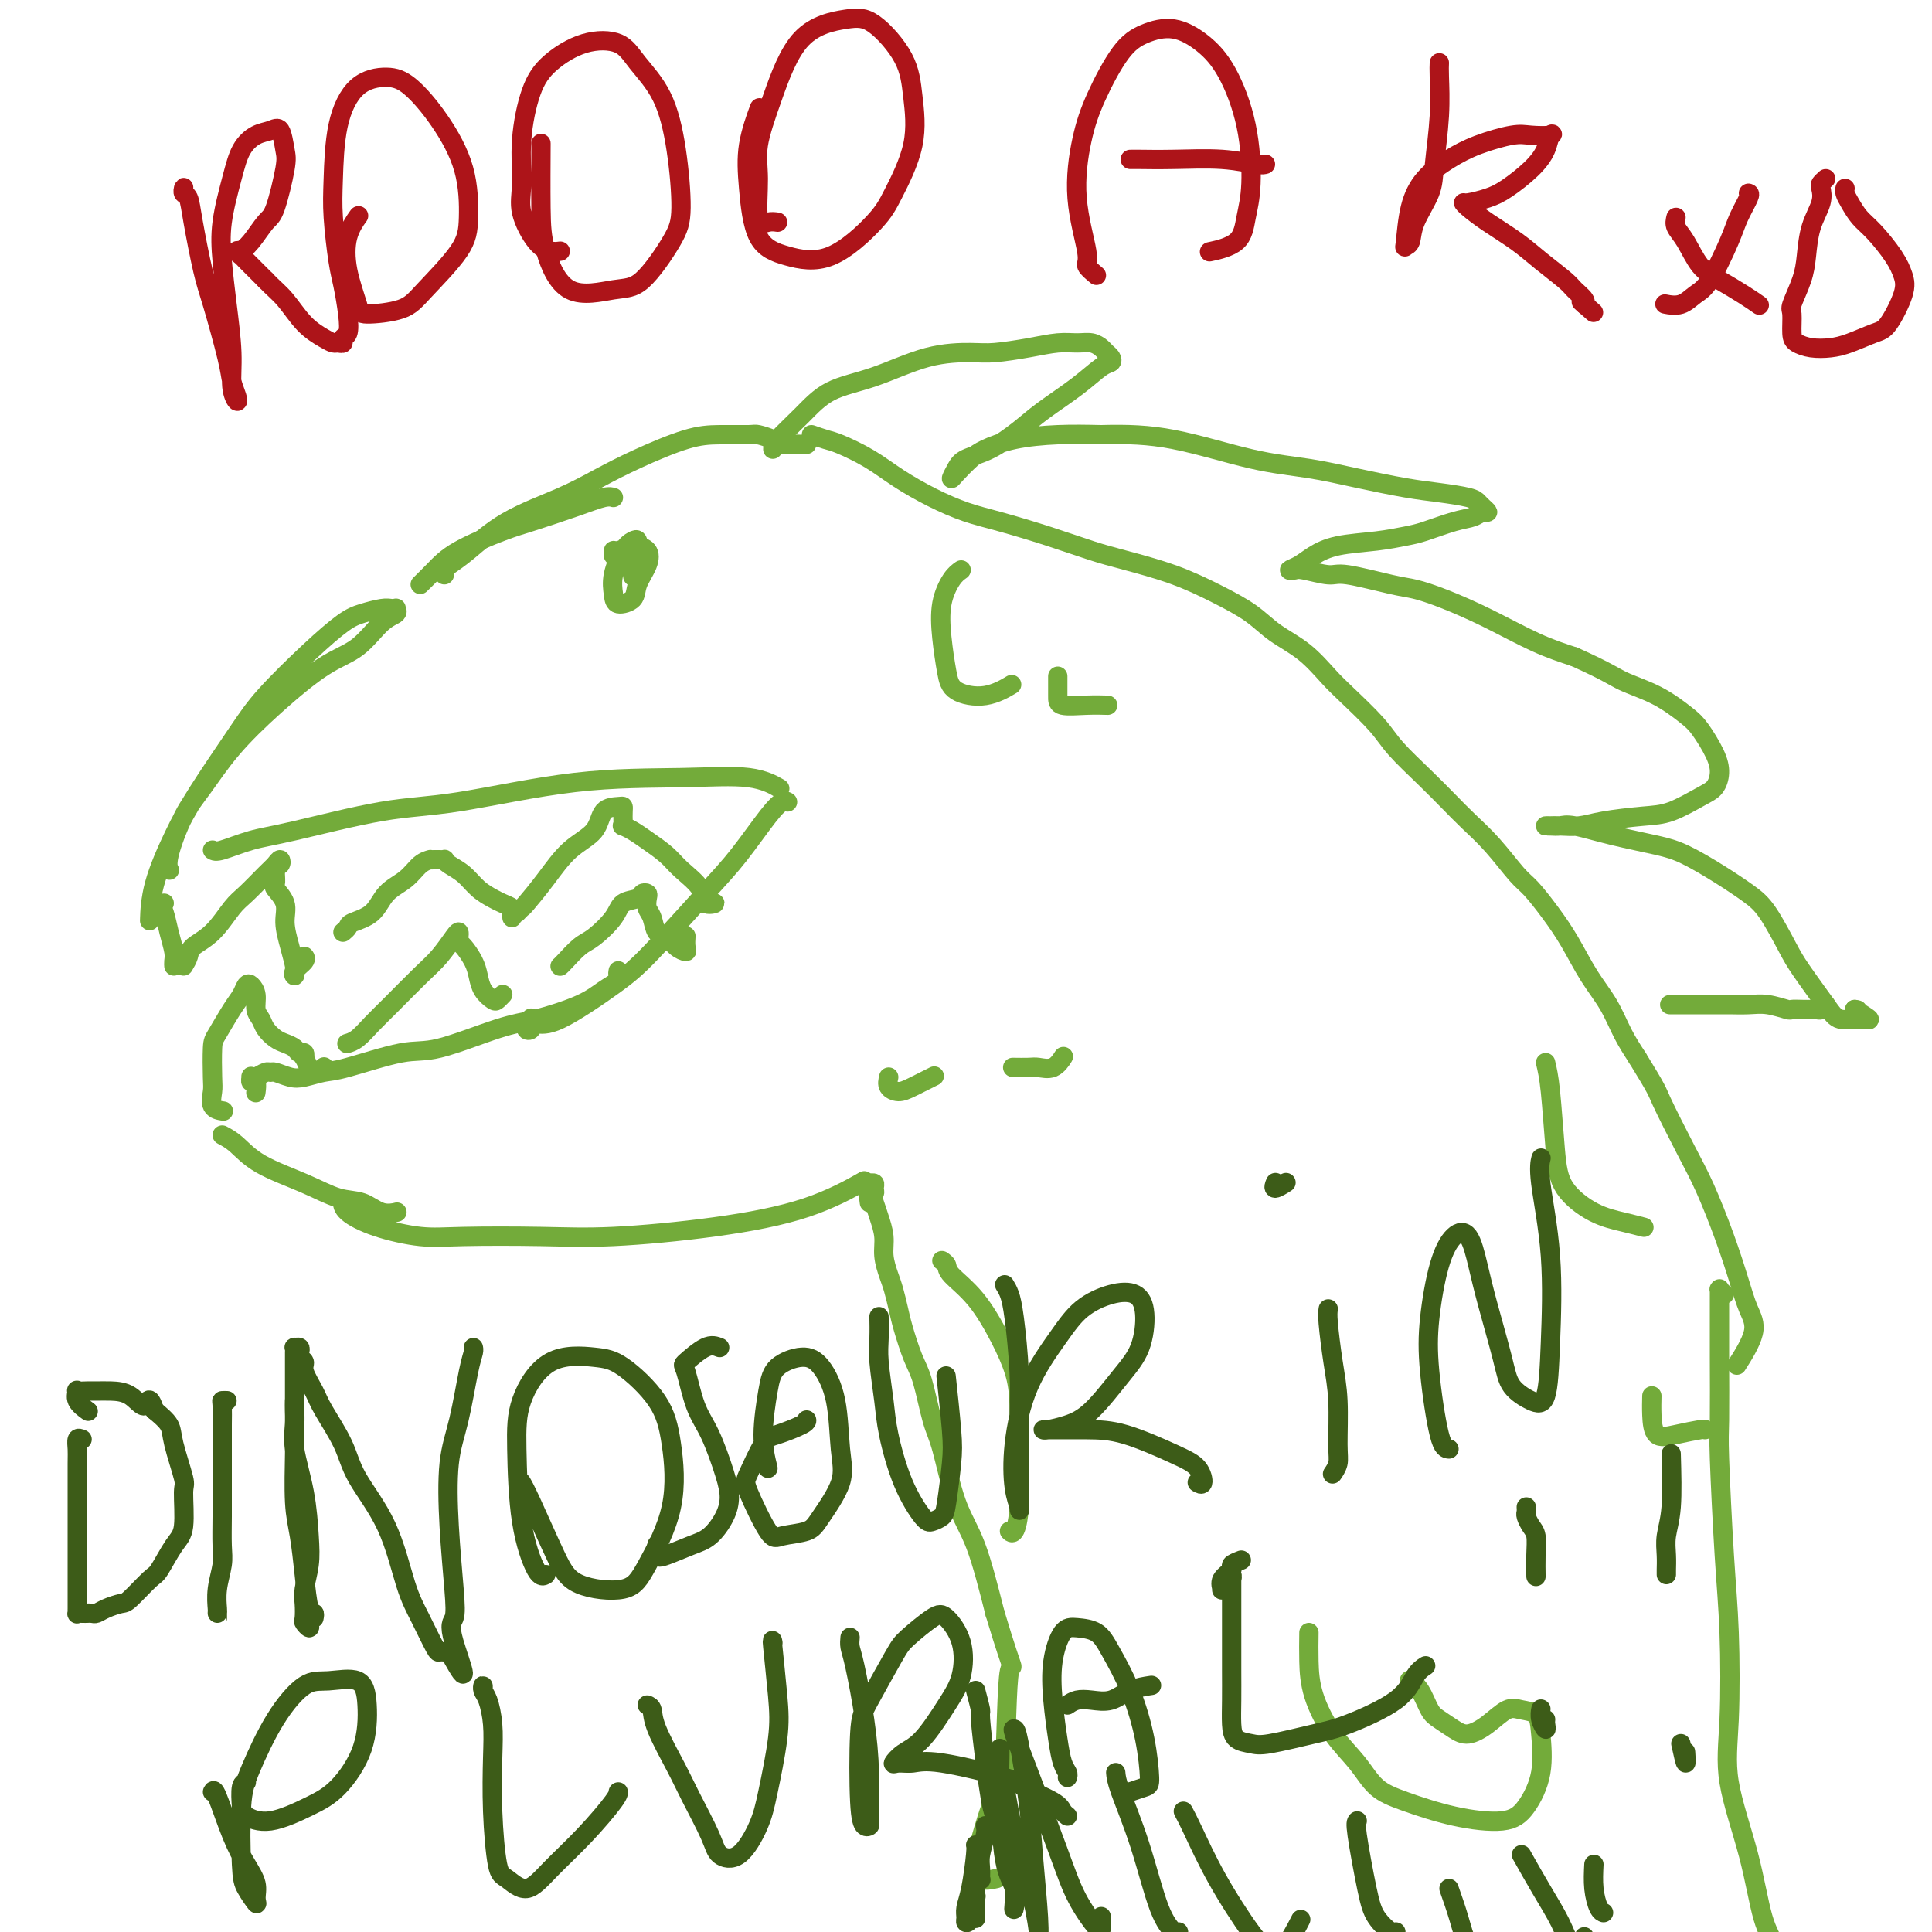 <svg viewBox='0 0 400 400' version='1.1' xmlns='http://www.w3.org/2000/svg' xmlns:xlink='http://www.w3.org/1999/xlink'><g fill='none' stroke='#73AB3A' stroke-width='4' stroke-linecap='round' stroke-linejoin='round'><path d='M35,180c0.068,0.132 0.135,0.265 0,0c-0.135,-0.265 -0.474,-0.927 0,-3c0.474,-2.073 1.759,-5.556 3,-8c1.241,-2.444 2.438,-3.849 4,-6c1.562,-2.151 3.488,-5.049 6,-8c2.512,-2.951 5.609,-5.956 9,-9c3.391,-3.044 7.076,-6.126 10,-8c2.924,-1.874 5.085,-2.541 7,-4c1.915,-1.459 3.582,-3.711 5,-5c1.418,-1.289 2.586,-1.614 3,-2c0.414,-0.386 0.074,-0.833 0,-1c-0.074,-0.167 0.117,-0.055 0,0c-0.117,0.055 -0.544,0.054 -1,0c-0.456,-0.054 -0.943,-0.161 -2,0c-1.057,0.161 -2.684,0.592 -4,1c-1.316,0.408 -2.323,0.795 -4,2c-1.677,1.205 -4.026,3.227 -7,6c-2.974,2.773 -6.573,6.297 -9,9c-2.427,2.703 -3.684,4.585 -6,8c-2.316,3.415 -5.692,8.363 -8,12c-2.308,3.637 -3.546,5.965 -5,9c-1.454,3.035 -3.122,6.779 -4,10c-0.878,3.221 -0.965,5.920 -1,7c-0.035,1.080 -0.017,0.540 0,0'/><path d='M34,187c-0.398,0.036 -0.797,0.072 -1,0c-0.203,-0.072 -0.212,-0.251 0,0c0.212,0.251 0.645,0.933 1,2c0.355,1.067 0.631,2.521 1,4c0.369,1.479 0.831,2.984 1,4c0.169,1.016 0.046,1.543 0,2c-0.046,0.457 -0.013,0.845 0,1c0.013,0.155 0.007,0.078 0,0'/><path d='M38,200c0.403,-0.674 0.805,-1.347 1,-2c0.195,-0.653 0.181,-1.285 1,-2c0.819,-0.715 2.471,-1.515 4,-3c1.529,-1.485 2.935,-3.657 4,-5c1.065,-1.343 1.789,-1.859 3,-3c1.211,-1.141 2.909,-2.909 4,-4c1.091,-1.091 1.574,-1.504 2,-2c0.426,-0.496 0.793,-1.073 1,-1c0.207,0.073 0.252,0.797 0,1c-0.252,0.203 -0.802,-0.116 -1,0c-0.198,0.116 -0.045,0.666 0,1c0.045,0.334 -0.017,0.451 0,1c0.017,0.549 0.112,1.532 0,2c-0.112,0.468 -0.433,0.423 0,1c0.433,0.577 1.618,1.775 2,3c0.382,1.225 -0.041,2.476 0,4c0.041,1.524 0.545,3.320 1,5c0.455,1.680 0.862,3.242 1,4c0.138,0.758 0.009,0.711 0,1c-0.009,0.289 0.103,0.915 0,1c-0.103,0.085 -0.419,-0.369 0,-1c0.419,-0.631 1.574,-1.439 2,-2c0.426,-0.561 0.122,-0.875 0,-1c-0.122,-0.125 -0.061,-0.063 0,0'/><path d='M71,193c0.414,-0.343 0.827,-0.685 1,-1c0.173,-0.315 0.104,-0.602 1,-1c0.896,-0.398 2.755,-0.905 4,-2c1.245,-1.095 1.874,-2.777 3,-4c1.126,-1.223 2.749,-1.988 4,-3c1.251,-1.012 2.129,-2.271 3,-3c0.871,-0.729 1.735,-0.927 2,-1c0.265,-0.073 -0.069,-0.019 0,0c0.069,0.019 0.540,0.005 1,0c0.460,-0.005 0.909,0.001 1,0c0.091,-0.001 -0.177,-0.009 0,0c0.177,0.009 0.798,0.036 1,0c0.202,-0.036 -0.017,-0.136 0,0c0.017,0.136 0.269,0.509 1,1c0.731,0.491 1.941,1.101 3,2c1.059,0.899 1.969,2.086 3,3c1.031,0.914 2.185,1.555 3,2c0.815,0.445 1.290,0.694 2,1c0.710,0.306 1.654,0.670 2,1c0.346,0.330 0.093,0.627 0,1c-0.093,0.373 -0.027,0.821 0,1c0.027,0.179 0.013,0.090 0,0'/><path d='M107,189c0.400,-0.419 0.801,-0.838 1,-1c0.199,-0.162 0.198,-0.068 1,-1c0.802,-0.932 2.407,-2.891 4,-5c1.593,-2.109 3.173,-4.370 5,-6c1.827,-1.630 3.901,-2.631 5,-4c1.099,-1.369 1.223,-3.106 2,-4c0.777,-0.894 2.209,-0.943 3,-1c0.791,-0.057 0.943,-0.121 1,0c0.057,0.121 0.021,0.427 0,1c-0.021,0.573 -0.026,1.412 0,2c0.026,0.588 0.083,0.923 0,1c-0.083,0.077 -0.306,-0.105 0,0c0.306,0.105 1.140,0.495 2,1c0.860,0.505 1.744,1.124 3,2c1.256,0.876 2.882,2.011 4,3c1.118,0.989 1.728,1.834 3,3c1.272,1.166 3.205,2.652 4,4c0.795,1.348 0.450,2.557 1,3c0.550,0.443 1.994,0.119 2,0c0.006,-0.119 -1.427,-0.034 -2,0c-0.573,0.034 -0.287,0.017 0,0'/><path d='M44,176c0.316,0.196 0.633,0.392 2,0c1.367,-0.392 3.786,-1.373 6,-2c2.214,-0.627 4.224,-0.899 9,-2c4.776,-1.101 12.316,-3.029 18,-4c5.684,-0.971 9.510,-0.985 16,-2c6.490,-1.015 15.645,-3.032 24,-4c8.355,-0.968 15.910,-0.888 22,-1c6.090,-0.112 10.717,-0.415 14,0c3.283,0.415 5.224,1.547 6,2c0.776,0.453 0.388,0.226 0,0'/><path d='M163,166c-0.016,-0.010 -0.033,-0.020 0,0c0.033,0.020 0.115,0.070 0,0c-0.115,-0.070 -0.427,-0.259 -1,0c-0.573,0.259 -1.406,0.967 -3,3c-1.594,2.033 -3.949,5.390 -6,8c-2.051,2.610 -3.798,4.474 -7,8c-3.202,3.526 -7.857,8.713 -11,12c-3.143,3.287 -4.772,4.672 -8,7c-3.228,2.328 -8.056,5.597 -11,7c-2.944,1.403 -4.004,0.939 -5,1c-0.996,0.061 -1.927,0.645 -2,1c-0.073,0.355 0.711,0.480 1,0c0.289,-0.480 0.083,-1.566 0,-2c-0.083,-0.434 -0.041,-0.217 0,0'/><path d='M128,201c-0.067,0.352 -0.134,0.703 0,1c0.134,0.297 0.469,0.538 0,1c-0.469,0.462 -1.741,1.144 -3,2c-1.259,0.856 -2.504,1.887 -5,3c-2.496,1.113 -6.244,2.309 -9,3c-2.756,0.691 -4.522,0.878 -8,2c-3.478,1.122 -8.668,3.180 -12,4c-3.332,0.820 -4.807,0.403 -8,1c-3.193,0.597 -8.106,2.209 -11,3c-2.894,0.791 -3.770,0.762 -5,1c-1.230,0.238 -2.815,0.742 -4,1c-1.185,0.258 -1.970,0.269 -3,0c-1.030,-0.269 -2.304,-0.818 -3,-1c-0.696,-0.182 -0.813,0.003 -1,0c-0.187,-0.003 -0.443,-0.193 -1,0c-0.557,0.193 -1.413,0.768 -2,1c-0.587,0.232 -0.903,0.122 -1,0c-0.097,-0.122 0.027,-0.257 0,0c-0.027,0.257 -0.203,0.904 0,1c0.203,0.096 0.785,-0.359 1,0c0.215,0.359 0.061,1.531 0,2c-0.061,0.469 -0.031,0.234 0,0'/><path d='M46,230c0.226,0.035 0.453,0.069 0,0c-0.453,-0.069 -1.584,-0.242 -2,-1c-0.416,-0.758 -0.116,-2.100 0,-3c0.116,-0.900 0.048,-1.357 0,-3c-0.048,-1.643 -0.076,-4.472 0,-6c0.076,-1.528 0.258,-1.756 1,-3c0.742,-1.244 2.045,-3.505 3,-5c0.955,-1.495 1.561,-2.223 2,-3c0.439,-0.777 0.709,-1.603 1,-2c0.291,-0.397 0.602,-0.363 1,0c0.398,0.363 0.883,1.057 1,2c0.117,0.943 -0.135,2.137 0,3c0.135,0.863 0.656,1.397 1,2c0.344,0.603 0.512,1.276 1,2c0.488,0.724 1.297,1.499 2,2c0.703,0.501 1.299,0.727 2,1c0.701,0.273 1.508,0.593 2,1c0.492,0.407 0.671,0.900 1,1c0.329,0.100 0.809,-0.194 1,0c0.191,0.194 0.092,0.876 0,1c-0.092,0.124 -0.179,-0.310 0,0c0.179,0.310 0.622,1.365 1,2c0.378,0.635 0.689,0.851 1,1c0.311,0.149 0.622,0.233 1,0c0.378,-0.233 0.822,-0.781 1,-1c0.178,-0.219 0.089,-0.110 0,0'/><path d='M72,216c-0.157,0.043 -0.314,0.087 0,0c0.314,-0.087 1.098,-0.304 2,-1c0.902,-0.696 1.923,-1.871 3,-3c1.077,-1.129 2.212,-2.212 4,-4c1.788,-1.788 4.231,-4.280 6,-6c1.769,-1.720 2.866,-2.668 4,-4c1.134,-1.332 2.306,-3.049 3,-4c0.694,-0.951 0.911,-1.136 1,-1c0.089,0.136 0.052,0.591 0,1c-0.052,0.409 -0.117,0.770 0,1c0.117,0.230 0.416,0.328 1,1c0.584,0.672 1.452,1.918 2,3c0.548,1.082 0.778,1.999 1,3c0.222,1.001 0.438,2.086 1,3c0.562,0.914 1.470,1.657 2,2c0.530,0.343 0.681,0.285 1,0c0.319,-0.285 0.805,-0.796 1,-1c0.195,-0.204 0.097,-0.102 0,0'/><path d='M116,200c-0.039,0.031 -0.077,0.063 0,0c0.077,-0.063 0.270,-0.220 1,-1c0.730,-0.780 1.996,-2.184 3,-3c1.004,-0.816 1.746,-1.045 3,-2c1.254,-0.955 3.019,-2.635 4,-4c0.981,-1.365 1.177,-2.416 2,-3c0.823,-0.584 2.272,-0.700 3,-1c0.728,-0.300 0.734,-0.783 1,-1c0.266,-0.217 0.791,-0.166 1,0c0.209,0.166 0.100,0.449 0,1c-0.100,0.551 -0.193,1.369 0,2c0.193,0.631 0.672,1.073 1,2c0.328,0.927 0.505,2.338 1,3c0.495,0.662 1.310,0.576 2,1c0.690,0.424 1.257,1.357 2,2c0.743,0.643 1.663,0.997 2,1c0.337,0.003 0.091,-0.345 0,-1c-0.091,-0.655 -0.026,-1.616 0,-2c0.026,-0.384 0.013,-0.192 0,0'/><path d='M87,121c0.942,-0.925 1.885,-1.851 3,-3c1.115,-1.149 2.403,-2.522 5,-4c2.597,-1.478 6.503,-3.061 9,-4c2.497,-0.939 3.583,-1.232 6,-2c2.417,-0.768 6.163,-2.010 9,-3c2.837,-0.990 4.764,-1.728 6,-2c1.236,-0.272 1.782,-0.078 2,0c0.218,0.078 0.109,0.039 0,0'/><path d='M92,119c-0.037,-0.361 -0.073,-0.721 0,-1c0.073,-0.279 0.257,-0.475 1,-1c0.743,-0.525 2.045,-1.378 4,-3c1.955,-1.622 4.563,-4.014 8,-6c3.437,-1.986 7.705,-3.565 11,-5c3.295,-1.435 5.618,-2.724 8,-4c2.382,-1.276 4.821,-2.539 8,-4c3.179,-1.461 7.096,-3.121 10,-4c2.904,-0.879 4.794,-0.978 7,-1c2.206,-0.022 4.726,0.033 6,0c1.274,-0.033 1.300,-0.152 2,0c0.700,0.152 2.072,0.577 3,1c0.928,0.423 1.412,0.845 2,1c0.588,0.155 1.281,0.041 2,0c0.719,-0.041 1.463,-0.011 2,0c0.537,0.011 0.868,0.003 1,0c0.132,-0.003 0.066,-0.002 0,0'/><path d='M127,115c-0.026,-0.452 -0.053,-0.904 0,-1c0.053,-0.096 0.184,0.164 1,0c0.816,-0.164 2.316,-0.753 3,-1c0.684,-0.247 0.550,-0.151 1,0c0.450,0.151 1.483,0.357 2,1c0.517,0.643 0.517,1.723 0,3c-0.517,1.277 -1.552,2.752 -2,4c-0.448,1.248 -0.310,2.269 -1,3c-0.690,0.731 -2.206,1.173 -3,1c-0.794,-0.173 -0.864,-0.962 -1,-2c-0.136,-1.038 -0.338,-2.325 0,-4c0.338,-1.675 1.216,-3.739 2,-5c0.784,-1.261 1.474,-1.718 2,-2c0.526,-0.282 0.887,-0.388 1,0c0.113,0.388 -0.022,1.270 0,2c0.022,0.730 0.202,1.309 0,2c-0.202,0.691 -0.786,1.495 -1,2c-0.214,0.505 -0.057,0.713 0,1c0.057,0.287 0.015,0.654 0,0c-0.015,-0.654 -0.004,-2.330 0,-3c0.004,-0.670 0.002,-0.335 0,0'/><path d='M46,235c0.927,0.490 1.854,0.981 3,2c1.146,1.019 2.512,2.568 5,4c2.488,1.432 6.100,2.748 9,4c2.900,1.252 5.088,2.441 7,3c1.912,0.559 3.548,0.489 5,1c1.452,0.511 2.721,1.603 4,2c1.279,0.397 2.569,0.099 3,0c0.431,-0.099 0.004,0.002 0,0c-0.004,-0.002 0.416,-0.107 0,0c-0.416,0.107 -1.667,0.426 -3,0c-1.333,-0.426 -2.749,-1.597 -4,-2c-1.251,-0.403 -2.339,-0.038 -3,0c-0.661,0.038 -0.896,-0.253 -1,0c-0.104,0.253 -0.077,1.048 1,2c1.077,0.952 3.203,2.060 6,3c2.797,0.940 6.265,1.711 9,2c2.735,0.289 4.736,0.095 9,0c4.264,-0.095 10.790,-0.093 16,0c5.210,0.093 9.103,0.276 15,0c5.897,-0.276 13.797,-1.012 21,-2c7.203,-0.988 13.708,-2.227 19,-4c5.292,-1.773 9.369,-4.078 11,-5c1.631,-0.922 0.815,-0.461 0,0'/><path d='M160,93c-0.015,-0.414 -0.031,-0.829 1,-2c1.031,-1.171 3.108,-3.099 5,-5c1.892,-1.901 3.598,-3.777 6,-5c2.402,-1.223 5.498,-1.795 9,-3c3.502,-1.205 7.409,-3.045 11,-4c3.591,-0.955 6.866,-1.026 9,-1c2.134,0.026 3.128,0.150 5,0c1.872,-0.150 4.624,-0.573 7,-1c2.376,-0.427 4.377,-0.858 6,-1c1.623,-0.142 2.869,0.003 4,0c1.131,-0.003 2.146,-0.155 3,0c0.854,0.155 1.545,0.617 2,1c0.455,0.383 0.673,0.688 1,1c0.327,0.312 0.762,0.632 1,1c0.238,0.368 0.278,0.786 0,1c-0.278,0.214 -0.873,0.225 -2,1c-1.127,0.775 -2.785,2.315 -5,4c-2.215,1.685 -4.989,3.515 -7,5c-2.011,1.485 -3.261,2.626 -5,4c-1.739,1.374 -3.967,2.980 -6,4c-2.033,1.020 -3.870,1.455 -5,2c-1.130,0.545 -1.553,1.202 -2,2c-0.447,0.798 -0.917,1.738 -1,2c-0.083,0.262 0.221,-0.154 1,-1c0.779,-0.846 2.032,-2.122 3,-3c0.968,-0.878 1.651,-1.359 3,-2c1.349,-0.641 3.363,-1.442 6,-2c2.637,-0.558 5.896,-0.874 9,-1c3.104,-0.126 6.052,-0.063 9,0'/><path d='M228,90c5.373,-0.145 9.804,-0.008 15,1c5.196,1.008 11.157,2.886 16,4c4.843,1.114 8.569,1.464 12,2c3.431,0.536 6.569,1.257 10,2c3.431,0.743 7.157,1.508 10,2c2.843,0.492 4.805,0.710 7,1c2.195,0.290 4.624,0.651 6,1c1.376,0.349 1.698,0.685 2,1c0.302,0.315 0.583,0.608 1,1c0.417,0.392 0.972,0.882 1,1c0.028,0.118 -0.469,-0.137 -1,0c-0.531,0.137 -1.097,0.667 -2,1c-0.903,0.333 -2.145,0.470 -4,1c-1.855,0.530 -4.324,1.454 -6,2c-1.676,0.546 -2.560,0.713 -4,1c-1.440,0.287 -3.438,0.693 -6,1c-2.562,0.307 -5.689,0.513 -8,1c-2.311,0.487 -3.807,1.254 -5,2c-1.193,0.746 -2.082,1.472 -3,2c-0.918,0.528 -1.864,0.858 -2,1c-0.136,0.142 0.540,0.098 1,0c0.460,-0.098 0.705,-0.248 2,0c1.295,0.248 3.641,0.894 5,1c1.359,0.106 1.731,-0.329 4,0c2.269,0.329 6.436,1.421 9,2c2.564,0.579 3.527,0.644 5,1c1.473,0.356 3.457,1.003 6,2c2.543,0.997 5.646,2.345 9,4c3.354,1.655 6.958,3.616 10,5c3.042,1.384 5.521,2.192 8,3'/><path d='M326,136c7.033,3.173 8.115,4.106 10,5c1.885,0.894 4.572,1.751 7,3c2.428,1.249 4.596,2.891 6,4c1.404,1.109 2.044,1.685 3,3c0.956,1.315 2.227,3.368 3,5c0.773,1.632 1.046,2.843 1,4c-0.046,1.157 -0.413,2.260 -1,3c-0.587,0.740 -1.395,1.116 -3,2c-1.605,0.884 -4.009,2.275 -6,3c-1.991,0.725 -3.569,0.783 -6,1c-2.431,0.217 -5.713,0.594 -8,1c-2.287,0.406 -3.577,0.841 -5,1c-1.423,0.159 -2.978,0.043 -4,0c-1.022,-0.043 -1.512,-0.013 -2,0c-0.488,0.013 -0.974,0.009 -1,0c-0.026,-0.009 0.407,-0.024 1,0c0.593,0.024 1.345,0.088 2,0c0.655,-0.088 1.212,-0.327 3,0c1.788,0.327 4.806,1.221 8,2c3.194,0.779 6.562,1.443 9,2c2.438,0.557 3.945,1.006 6,2c2.055,0.994 4.659,2.534 7,4c2.341,1.466 4.420,2.857 6,4c1.580,1.143 2.662,2.037 4,4c1.338,1.963 2.931,4.995 4,7c1.069,2.005 1.613,2.984 3,5c1.387,2.016 3.618,5.071 5,7c1.382,1.929 1.917,2.734 3,3c1.083,0.266 2.715,-0.005 4,0c1.285,0.005 2.224,0.287 2,0c-0.224,-0.287 -1.612,-1.144 -3,-2'/><path d='M384,209c1.000,0.167 0.500,0.083 0,0'/><path d='M378,208c-0.448,-0.113 -0.896,-0.226 -1,0c-0.104,0.226 0.137,0.792 0,1c-0.137,0.208 -0.650,0.057 -1,0c-0.350,-0.057 -0.537,-0.019 -1,0c-0.463,0.019 -1.204,0.019 -2,0c-0.796,-0.019 -1.648,-0.058 -2,0c-0.352,0.058 -0.205,0.212 -1,0c-0.795,-0.212 -2.534,-0.789 -4,-1c-1.466,-0.211 -2.660,-0.057 -4,0c-1.340,0.057 -2.825,0.015 -4,0c-1.175,-0.015 -2.039,-0.004 -3,0c-0.961,0.004 -2.021,0.001 -3,0c-0.979,-0.001 -1.879,-0.000 -3,0c-1.121,0.000 -2.463,0.000 -3,0c-0.537,-0.000 -0.268,-0.000 0,0'/><path d='M168,90c1.073,0.375 2.147,0.750 3,1c0.853,0.250 1.486,0.374 3,1c1.514,0.626 3.909,1.752 6,3c2.091,1.248 3.879,2.616 6,4c2.121,1.384 4.576,2.783 7,4c2.424,1.217 4.818,2.251 7,3c2.182,0.749 4.152,1.214 7,2c2.848,0.786 6.573,1.893 10,3c3.427,1.107 6.555,2.214 9,3c2.445,0.786 4.206,1.252 7,2c2.794,0.748 6.619,1.777 10,3c3.381,1.223 6.316,2.642 9,4c2.684,1.358 5.118,2.657 7,4c1.882,1.343 3.214,2.729 5,4c1.786,1.271 4.026,2.428 6,4c1.974,1.572 3.682,3.560 5,5c1.318,1.440 2.246,2.331 4,4c1.754,1.669 4.334,4.115 6,6c1.666,1.885 2.419,3.208 4,5c1.581,1.792 3.992,4.052 6,6c2.008,1.948 3.614,3.583 5,5c1.386,1.417 2.551,2.614 4,4c1.449,1.386 3.181,2.959 5,5c1.819,2.041 3.725,4.551 5,6c1.275,1.449 1.920,1.838 3,3c1.080,1.162 2.596,3.097 4,5c1.404,1.903 2.697,3.775 4,6c1.303,2.225 2.617,4.803 4,7c1.383,2.197 2.834,4.015 4,6c1.166,1.985 2.047,4.139 3,6c0.953,1.861 1.976,3.431 3,5'/><path d='M339,219c4.283,6.942 3.991,6.795 5,9c1.009,2.205 3.320,6.760 5,10c1.680,3.240 2.730,5.164 4,8c1.270,2.836 2.760,6.582 4,10c1.240,3.418 2.230,6.507 3,9c0.770,2.493 1.320,4.390 2,6c0.680,1.610 1.491,2.933 1,5c-0.491,2.067 -2.283,4.876 -3,6c-0.717,1.124 -0.358,0.562 0,0'/><path d='M180,249c-0.115,-0.868 -0.231,-1.735 0,-2c0.231,-0.265 0.808,0.073 1,0c0.192,-0.073 -0.001,-0.556 0,-1c0.001,-0.444 0.196,-0.850 0,-1c-0.196,-0.150 -0.781,-0.045 -1,0c-0.219,0.045 -0.070,0.031 0,0c0.070,-0.031 0.061,-0.077 0,0c-0.061,0.077 -0.175,0.277 0,1c0.175,0.723 0.638,1.968 1,3c0.362,1.032 0.622,1.850 1,3c0.378,1.150 0.875,2.632 1,4c0.125,1.368 -0.122,2.621 0,4c0.122,1.379 0.613,2.883 1,4c0.387,1.117 0.670,1.848 1,3c0.330,1.152 0.707,2.724 1,4c0.293,1.276 0.500,2.257 1,4c0.500,1.743 1.291,4.250 2,6c0.709,1.750 1.337,2.744 2,5c0.663,2.256 1.363,5.776 2,8c0.637,2.224 1.212,3.153 2,6c0.788,2.847 1.789,7.613 3,11c1.211,3.387 2.632,5.396 4,9c1.368,3.604 2.684,8.802 4,14'/><path d='M206,334c4.587,15.258 3.555,9.403 3,12c-0.555,2.597 -0.631,13.646 -1,19c-0.369,5.354 -1.030,5.014 -2,7c-0.970,1.986 -2.249,6.297 -3,9c-0.751,2.703 -0.975,3.797 -1,5c-0.025,1.203 0.147,2.516 1,3c0.853,0.484 2.387,0.138 3,0c0.613,-0.138 0.307,-0.069 0,0'/><path d='M357,268c-0.423,-0.436 -0.845,-0.871 -1,-1c-0.155,-0.129 -0.042,0.050 0,0c0.042,-0.050 0.011,-0.329 0,0c-0.011,0.329 -0.004,1.267 0,2c0.004,0.733 0.004,1.261 0,3c-0.004,1.739 -0.012,4.688 0,9c0.012,4.312 0.042,9.987 0,13c-0.042,3.013 -0.158,3.365 0,8c0.158,4.635 0.591,13.552 1,20c0.409,6.448 0.794,10.426 1,16c0.206,5.574 0.232,12.745 0,18c-0.232,5.255 -0.722,8.595 0,13c0.722,4.405 2.655,9.877 4,15c1.345,5.123 2.101,9.898 3,13c0.899,3.102 1.940,4.530 3,7c1.060,2.470 2.140,5.982 3,8c0.860,2.018 1.501,2.543 2,3c0.499,0.457 0.857,0.845 1,1c0.143,0.155 0.072,0.078 0,0'/><path d='M195,261c0.426,0.295 0.853,0.591 1,1c0.147,0.409 0.015,0.933 1,2c0.985,1.067 3.087,2.679 5,5c1.913,2.321 3.638,5.351 5,8c1.362,2.649 2.362,4.917 3,7c0.638,2.083 0.913,3.980 1,7c0.087,3.020 -0.015,7.163 0,11c0.015,3.837 0.148,7.369 0,10c-0.148,2.631 -0.578,4.362 -1,5c-0.422,0.638 -0.835,0.182 -1,0c-0.165,-0.182 -0.083,-0.091 0,0'/><path d='M320,220c0.332,1.383 0.664,2.766 1,6c0.336,3.234 0.675,8.320 1,12c0.325,3.680 0.634,5.953 2,8c1.366,2.047 3.789,3.868 6,5c2.211,1.132 4.211,1.574 6,2c1.789,0.426 3.368,0.836 4,1c0.632,0.164 0.316,0.082 0,0'/><path d='M342,289c-0.030,1.246 -0.061,2.491 0,4c0.061,1.509 0.212,3.280 1,4c0.788,0.720 2.211,0.389 4,0c1.789,-0.389 3.943,-0.835 5,-1c1.057,-0.165 1.016,-0.047 1,0c-0.016,0.047 -0.008,0.024 0,0'/><path d='M271,338c-0.026,1.947 -0.052,3.893 0,6c0.052,2.107 0.183,4.373 1,7c0.817,2.627 2.321,5.614 4,8c1.679,2.386 3.534,4.172 5,6c1.466,1.828 2.545,3.699 4,5c1.455,1.301 3.287,2.032 6,3c2.713,0.968 6.307,2.174 10,3c3.693,0.826 7.486,1.272 10,1c2.514,-0.272 3.750,-1.263 5,-3c1.250,-1.737 2.512,-4.219 3,-7c0.488,-2.781 0.200,-5.860 0,-8c-0.200,-2.140 -0.311,-3.340 -1,-4c-0.689,-0.660 -1.955,-0.782 -3,-1c-1.045,-0.218 -1.869,-0.534 -3,0c-1.131,0.534 -2.568,1.919 -4,3c-1.432,1.081 -2.858,1.860 -4,2c-1.142,0.140 -1.998,-0.358 -3,-1c-1.002,-0.642 -2.150,-1.426 -3,-2c-0.850,-0.574 -1.403,-0.937 -2,-2c-0.597,-1.063 -1.238,-2.825 -2,-4c-0.762,-1.175 -1.646,-1.764 -2,-2c-0.354,-0.236 -0.177,-0.118 0,0'/><path d='M199,118c-0.625,0.442 -1.251,0.885 -2,2c-0.749,1.115 -1.623,2.903 -2,5c-0.377,2.097 -0.258,4.502 0,7c0.258,2.498 0.655,5.089 1,7c0.345,1.911 0.639,3.141 2,4c1.361,0.859 3.790,1.347 6,1c2.210,-0.347 4.203,-1.528 5,-2c0.797,-0.472 0.399,-0.236 0,0'/><path d='M219,140c0.006,1.464 0.013,2.928 0,4c-0.013,1.072 -0.045,1.751 1,2c1.045,0.249 3.166,0.067 5,0c1.834,-0.067 3.381,-0.019 4,0c0.619,0.019 0.309,0.010 0,0'/><path d='M184,223c-0.167,0.718 -0.335,1.435 0,2c0.335,0.565 1.172,0.976 2,1c0.828,0.024 1.646,-0.340 3,-1c1.354,-0.660 3.244,-1.617 4,-2c0.756,-0.383 0.378,-0.191 0,0'/><path d='M210,221c-0.299,-0.004 -0.598,-0.009 0,0c0.598,0.009 2.094,0.030 3,0c0.906,-0.030 1.222,-0.111 2,0c0.778,0.111 2.017,0.415 3,0c0.983,-0.415 1.709,-1.547 2,-2c0.291,-0.453 0.145,-0.226 0,0'/></g>
<g fill='none' stroke='#AD1419' stroke-width='4' stroke-linecap='round' stroke-linejoin='round'><path d='M38,40c-0.007,-0.395 -0.014,-0.789 0,-1c0.014,-0.211 0.048,-0.237 0,0c-0.048,0.237 -0.180,0.738 0,1c0.180,0.262 0.672,0.286 1,1c0.328,0.714 0.493,2.119 1,5c0.507,2.881 1.355,7.237 2,10c0.645,2.763 1.088,3.933 2,7c0.912,3.067 2.293,8.031 3,11c0.707,2.969 0.740,3.944 1,5c0.260,1.056 0.746,2.194 1,3c0.254,0.806 0.275,1.282 0,1c-0.275,-0.282 -0.846,-1.320 -1,-3c-0.154,-1.680 0.108,-4.002 0,-7c-0.108,-2.998 -0.588,-6.672 -1,-10c-0.412,-3.328 -0.757,-6.310 -1,-9c-0.243,-2.690 -0.385,-5.088 0,-8c0.385,-2.912 1.297,-6.339 2,-9c0.703,-2.661 1.197,-4.556 2,-6c0.803,-1.444 1.916,-2.436 3,-3c1.084,-0.564 2.141,-0.701 3,-1c0.859,-0.299 1.521,-0.759 2,0c0.479,0.759 0.774,2.738 1,4c0.226,1.262 0.382,1.806 0,4c-0.382,2.194 -1.302,6.038 -2,8c-0.698,1.962 -1.172,2.041 -2,3c-0.828,0.959 -2.008,2.796 -3,4c-0.992,1.204 -1.796,1.773 -2,2c-0.204,0.227 0.191,0.110 0,0c-0.191,-0.110 -0.969,-0.215 -1,0c-0.031,0.215 0.684,0.750 1,1c0.316,0.250 0.233,0.214 1,1c0.767,0.786 2.383,2.393 4,4'/><path d='M55,58c1.494,1.575 2.729,2.513 4,4c1.271,1.487 2.579,3.524 4,5c1.421,1.476 2.954,2.392 4,3c1.046,0.608 1.604,0.908 2,1c0.396,0.092 0.629,-0.024 1,0c0.371,0.024 0.881,0.187 1,0c0.119,-0.187 -0.153,-0.723 0,-1c0.153,-0.277 0.731,-0.295 1,-1c0.269,-0.705 0.229,-2.097 0,-4c-0.229,-1.903 -0.649,-4.316 -1,-6c-0.351,-1.684 -0.634,-2.640 -1,-5c-0.366,-2.360 -0.815,-6.125 -1,-9c-0.185,-2.875 -0.106,-4.859 0,-8c0.106,-3.141 0.239,-7.440 1,-11c0.761,-3.560 2.151,-6.383 4,-8c1.849,-1.617 4.156,-2.030 6,-2c1.844,0.030 3.225,0.503 5,2c1.775,1.497 3.945,4.017 6,7c2.055,2.983 3.996,6.427 5,10c1.004,3.573 1.071,7.273 1,10c-0.071,2.727 -0.280,4.480 -2,7c-1.720,2.520 -4.951,5.807 -7,8c-2.049,2.193 -2.915,3.291 -5,4c-2.085,0.709 -5.388,1.030 -7,1c-1.612,-0.030 -1.531,-0.411 -2,-2c-0.469,-1.589 -1.486,-4.385 -2,-7c-0.514,-2.615 -0.523,-5.050 0,-7c0.523,-1.950 1.578,-3.414 2,-4c0.422,-0.586 0.211,-0.293 0,0'/><path d='M116,52c-0.597,0.079 -1.195,0.157 -2,0c-0.805,-0.157 -1.819,-0.551 -3,-2c-1.181,-1.449 -2.531,-3.955 -3,-6c-0.469,-2.045 -0.057,-3.630 0,-6c0.057,-2.370 -0.242,-5.524 0,-9c0.242,-3.476 1.024,-7.275 2,-10c0.976,-2.725 2.144,-4.376 4,-6c1.856,-1.624 4.398,-3.221 7,-4c2.602,-0.779 5.262,-0.740 7,0c1.738,0.740 2.554,2.181 4,4c1.446,1.819 3.521,4.015 5,7c1.479,2.985 2.361,6.760 3,11c0.639,4.240 1.036,8.947 1,12c-0.036,3.053 -0.503,4.454 -2,7c-1.497,2.546 -4.023,6.237 -6,8c-1.977,1.763 -3.405,1.598 -6,2c-2.595,0.402 -6.355,1.370 -9,0c-2.645,-1.370 -4.173,-5.079 -5,-8c-0.827,-2.921 -0.953,-5.056 -1,-9c-0.047,-3.944 -0.013,-9.698 0,-12c0.013,-2.302 0.007,-1.151 0,0'/><path d='M161,46c-0.615,-0.088 -1.229,-0.176 -2,0c-0.771,0.176 -1.698,0.616 -2,-1c-0.302,-1.616 0.022,-5.288 0,-8c-0.022,-2.712 -0.389,-4.466 0,-7c0.389,-2.534 1.533,-5.850 3,-10c1.467,-4.150 3.258,-9.136 6,-12c2.742,-2.864 6.437,-3.608 9,-4c2.563,-0.392 3.994,-0.433 6,1c2.006,1.433 4.586,4.340 6,7c1.414,2.660 1.663,5.075 2,8c0.337,2.925 0.763,6.361 0,10c-0.763,3.639 -2.715,7.480 -4,10c-1.285,2.520 -1.903,3.720 -4,6c-2.097,2.280 -5.674,5.639 -9,7c-3.326,1.361 -6.400,0.724 -9,0c-2.600,-0.724 -4.724,-1.537 -6,-4c-1.276,-2.463 -1.703,-6.578 -2,-10c-0.297,-3.422 -0.465,-6.152 0,-9c0.465,-2.848 1.561,-5.814 2,-7c0.439,-1.186 0.219,-0.593 0,0'/><path d='M227,57c-0.910,-0.757 -1.820,-1.513 -2,-2c-0.180,-0.487 0.369,-0.703 0,-3c-0.369,-2.297 -1.658,-6.674 -2,-11c-0.342,-4.326 0.262,-8.601 1,-12c0.738,-3.399 1.610,-5.923 3,-9c1.390,-3.077 3.298,-6.709 5,-9c1.702,-2.291 3.198,-3.242 5,-4c1.802,-0.758 3.909,-1.324 6,-1c2.091,0.324 4.165,1.537 6,3c1.835,1.463 3.431,3.176 5,6c1.569,2.824 3.109,6.760 4,11c0.891,4.240 1.131,8.782 1,12c-0.131,3.218 -0.633,5.110 -1,7c-0.367,1.890 -0.599,3.778 -2,5c-1.401,1.222 -3.972,1.778 -5,2c-1.028,0.222 -0.514,0.111 0,0'/><path d='M234,33c0.455,0.002 0.909,0.004 1,0c0.091,-0.004 -0.182,-0.015 1,0c1.182,0.015 3.820,0.057 7,0c3.180,-0.057 6.904,-0.211 10,0c3.096,0.211 5.564,0.788 7,1c1.436,0.212 1.839,0.061 2,0c0.161,-0.061 0.081,-0.030 0,0'/><path d='M298,13c-0.028,0.627 -0.057,1.255 0,3c0.057,1.745 0.198,4.608 0,8c-0.198,3.392 -0.736,7.315 -1,10c-0.264,2.685 -0.253,4.133 -1,6c-0.747,1.867 -2.251,4.153 -3,6c-0.749,1.847 -0.743,3.254 -1,4c-0.257,0.746 -0.776,0.832 -1,1c-0.224,0.168 -0.153,0.418 0,-1c0.153,-1.418 0.386,-4.503 1,-7c0.614,-2.497 1.608,-4.406 3,-6c1.392,-1.594 3.183,-2.871 5,-4c1.817,-1.129 3.661,-2.109 6,-3c2.339,-0.891 5.175,-1.695 7,-2c1.825,-0.305 2.640,-0.113 4,0c1.360,0.113 3.267,0.145 4,0c0.733,-0.145 0.294,-0.467 0,0c-0.294,0.467 -0.443,1.723 -1,3c-0.557,1.277 -1.523,2.576 -3,4c-1.477,1.424 -3.467,2.971 -5,4c-1.533,1.029 -2.611,1.538 -4,2c-1.389,0.462 -3.089,0.878 -4,1c-0.911,0.122 -1.032,-0.051 -1,0c0.032,0.051 0.218,0.325 1,1c0.782,0.675 2.159,1.752 4,3c1.841,1.248 4.147,2.667 6,4c1.853,1.333 3.253,2.582 5,4c1.747,1.418 3.841,3.007 5,4c1.159,0.993 1.383,1.390 2,2c0.617,0.610 1.628,1.434 2,2c0.372,0.566 0.106,0.876 0,1c-0.106,0.124 -0.053,0.062 0,0'/><path d='M328,63c3.733,3.267 1.067,0.933 0,0c-1.067,-0.933 -0.533,-0.467 0,0'/><path d='M362,40c0.193,0.062 0.386,0.123 0,1c-0.386,0.877 -1.352,2.568 -2,4c-0.648,1.432 -0.980,2.604 -2,5c-1.020,2.396 -2.729,6.015 -4,8c-1.271,1.985 -2.104,2.336 -3,3c-0.896,0.664 -1.857,1.640 -3,2c-1.143,0.360 -2.470,0.103 -3,0c-0.530,-0.103 -0.265,-0.051 0,0'/><path d='M347,45c-0.159,0.638 -0.318,1.277 0,2c0.318,0.723 1.112,1.532 2,3c0.888,1.468 1.871,3.595 3,5c1.129,1.405 2.406,2.088 4,3c1.594,0.912 3.506,2.053 5,3c1.494,0.947 2.570,1.699 3,2c0.430,0.301 0.215,0.150 0,0'/><path d='M378,37c-0.408,0.371 -0.817,0.741 -1,1c-0.183,0.259 -0.142,0.405 0,1c0.142,0.595 0.384,1.637 0,3c-0.384,1.363 -1.395,3.045 -2,5c-0.605,1.955 -0.804,4.183 -1,6c-0.196,1.817 -0.391,3.222 -1,5c-0.609,1.778 -1.633,3.930 -2,5c-0.367,1.070 -0.076,1.058 0,2c0.076,0.942 -0.064,2.839 0,4c0.064,1.161 0.331,1.586 1,2c0.669,0.414 1.739,0.816 3,1c1.261,0.184 2.713,0.149 4,0c1.287,-0.149 2.409,-0.413 4,-1c1.591,-0.587 3.652,-1.499 5,-2c1.348,-0.501 1.985,-0.592 3,-2c1.015,-1.408 2.410,-4.134 3,-6c0.590,-1.866 0.376,-2.874 0,-4c-0.376,-1.126 -0.913,-2.371 -2,-4c-1.087,-1.629 -2.722,-3.641 -4,-5c-1.278,-1.359 -2.199,-2.063 -3,-3c-0.801,-0.937 -1.483,-2.107 -2,-3c-0.517,-0.893 -0.870,-1.510 -1,-2c-0.130,-0.490 -0.037,-0.854 0,-1c0.037,-0.146 0.019,-0.073 0,0'/></g>
<g fill='none' stroke='#3D5C18' stroke-width='4' stroke-linecap='round' stroke-linejoin='round'><path d='M204,378c0.114,0.467 0.228,0.934 0,2c-0.228,1.066 -0.797,2.730 -1,4c-0.203,1.270 -0.040,2.147 0,3c0.040,0.853 -0.042,1.681 0,2c0.042,0.319 0.207,0.130 0,0c-0.207,-0.130 -0.788,-0.201 -1,0c-0.212,0.201 -0.057,0.674 0,1c0.057,0.326 0.015,0.505 0,1c-0.015,0.495 -0.004,1.308 0,2c0.004,0.692 0.001,1.265 0,2c-0.001,0.735 -0.001,1.634 0,2c0.001,0.366 0.001,0.199 0,0c-0.001,-0.199 -0.003,-0.432 0,-1c0.003,-0.568 0.011,-1.472 0,-2c-0.011,-0.528 -0.041,-0.680 0,-1c0.041,-0.320 0.154,-0.809 0,0c-0.154,0.809 -0.574,2.916 -1,4c-0.426,1.084 -0.856,1.146 -1,1c-0.144,-0.146 0.000,-0.498 0,-1c-0.000,-0.502 -0.144,-1.154 0,-2c0.144,-0.846 0.575,-1.887 1,-4c0.425,-2.113 0.845,-5.300 1,-7c0.155,-1.700 0.044,-1.914 0,-2c-0.044,-0.086 -0.022,-0.043 0,0'/><path d='M202,350c0.446,1.688 0.893,3.377 1,4c0.107,0.623 -0.125,0.181 0,2c0.125,1.819 0.608,5.899 1,9c0.392,3.101 0.693,5.223 1,7c0.307,1.777 0.621,3.209 1,4c0.379,0.791 0.823,0.940 1,1c0.177,0.060 0.089,0.030 0,0'/><path d='M207,362c0.014,0.339 0.028,0.678 0,2c-0.028,1.322 -0.099,3.625 0,7c0.099,3.375 0.368,7.820 1,11c0.632,3.180 1.627,5.094 2,7c0.373,1.906 0.124,3.804 0,5c-0.124,1.196 -0.124,1.691 0,1c0.124,-0.691 0.372,-2.568 0,-4c-0.372,-1.432 -1.365,-2.419 -2,-6c-0.635,-3.581 -0.911,-9.756 -1,-13c-0.089,-3.244 0.010,-3.556 0,-4c-0.010,-0.444 -0.128,-1.021 0,-1c0.128,0.021 0.504,0.640 1,3c0.496,2.360 1.114,6.460 2,10c0.886,3.540 2.042,6.519 3,10c0.958,3.481 1.717,7.463 2,10c0.283,2.537 0.088,3.629 0,4c-0.088,0.371 -0.069,0.023 0,-1c0.069,-1.023 0.187,-2.719 0,-6c-0.187,-3.281 -0.679,-8.148 -1,-12c-0.321,-3.852 -0.472,-6.690 -1,-11c-0.528,-4.310 -1.432,-10.091 -2,-13c-0.568,-2.909 -0.800,-2.945 -1,-3c-0.200,-0.055 -0.369,-0.130 0,1c0.369,1.130 1.276,3.464 3,8c1.724,4.536 4.266,11.275 6,16c1.734,4.725 2.661,7.437 4,10c1.339,2.563 3.091,4.976 4,6c0.909,1.024 0.976,0.660 1,0c0.024,-0.660 0.007,-1.617 0,-2c-0.007,-0.383 -0.003,-0.191 0,0'/><path d='M231,367c0.069,0.801 0.138,1.603 1,4c0.862,2.397 2.518,6.390 4,11c1.482,4.610 2.789,9.838 4,13c1.211,3.162 2.325,4.260 3,5c0.675,0.740 0.913,1.122 1,1c0.087,-0.122 0.025,-0.749 0,-1c-0.025,-0.251 -0.012,-0.125 0,0'/><path d='M245,375c0.464,0.860 0.928,1.720 2,4c1.072,2.280 2.754,5.980 5,10c2.246,4.020 5.058,8.362 7,11c1.942,2.638 3.015,3.573 4,4c0.985,0.427 1.880,0.346 3,-1c1.120,-1.346 2.463,-3.956 3,-5c0.537,-1.044 0.269,-0.522 0,0'/><path d='M281,377c-0.188,0.180 -0.376,0.360 0,3c0.376,2.640 1.316,7.741 2,11c0.684,3.259 1.111,4.678 2,6c0.889,1.322 2.239,2.548 3,3c0.761,0.452 0.932,0.129 1,0c0.068,-0.129 0.034,-0.065 0,0'/><path d='M300,391c0.694,1.971 1.388,3.943 2,6c0.612,2.057 1.144,4.201 2,6c0.856,1.799 2.038,3.254 3,3c0.962,-0.254 1.703,-2.215 2,-3c0.297,-0.785 0.148,-0.392 0,0'/><path d='M315,384c1.284,2.285 2.568,4.570 4,7c1.432,2.430 3.011,5.005 4,7c0.989,1.995 1.389,3.411 2,4c0.611,0.589 1.434,0.351 2,0c0.566,-0.351 0.876,-0.815 1,-1c0.124,-0.185 0.062,-0.093 0,0'/><path d='M330,386c-0.083,1.690 -0.167,3.381 0,5c0.167,1.619 0.583,3.167 1,4c0.417,0.833 0.833,0.952 1,1c0.167,0.048 0.083,0.024 0,0'/><path d='M17,298c-0.423,-0.182 -0.845,-0.363 -1,0c-0.155,0.363 -0.041,1.271 0,2c0.041,0.729 0.011,1.280 0,3c-0.011,1.720 -0.003,4.608 0,7c0.003,2.392 0.001,4.288 0,6c-0.001,1.712 -0.000,3.238 0,5c0.000,1.762 0.000,3.758 0,5c-0.000,1.242 -0.001,1.730 0,3c0.001,1.270 0.003,3.321 0,4c-0.003,0.679 -0.011,-0.014 0,0c0.011,0.014 0.041,0.736 0,1c-0.041,0.264 -0.151,0.071 0,0c0.151,-0.071 0.565,-0.018 1,0c0.435,0.018 0.892,0.002 1,0c0.108,-0.002 -0.133,0.010 0,0c0.133,-0.010 0.638,-0.041 1,0c0.362,0.041 0.580,0.154 1,0c0.420,-0.154 1.042,-0.577 2,-1c0.958,-0.423 2.252,-0.848 3,-1c0.748,-0.152 0.951,-0.031 2,-1c1.049,-0.969 2.946,-3.027 4,-4c1.054,-0.973 1.265,-0.861 2,-2c0.735,-1.139 1.994,-3.530 3,-5c1.006,-1.470 1.760,-2.021 2,-4c0.240,-1.979 -0.035,-5.387 0,-7c0.035,-1.613 0.381,-1.432 0,-3c-0.381,-1.568 -1.487,-4.884 -2,-7c-0.513,-2.116 -0.432,-3.033 -1,-4c-0.568,-0.967 -1.784,-1.983 -3,-3'/><path d='M32,292c-1.253,-3.834 -1.385,-1.420 -2,-1c-0.615,0.420 -1.714,-1.155 -3,-2c-1.286,-0.845 -2.761,-0.960 -4,-1c-1.239,-0.040 -2.243,-0.005 -3,0c-0.757,0.005 -1.267,-0.019 -2,0c-0.733,0.019 -1.688,0.083 -2,0c-0.312,-0.083 0.019,-0.311 0,0c-0.019,0.311 -0.390,1.161 0,2c0.390,0.839 1.540,1.668 2,2c0.460,0.332 0.230,0.166 0,0'/><path d='M47,290c-0.423,-0.010 -0.845,-0.020 -1,0c-0.155,0.020 -0.041,0.072 0,1c0.041,0.928 0.011,2.734 0,4c-0.011,1.266 -0.002,1.993 0,4c0.002,2.007 -0.003,5.295 0,8c0.003,2.705 0.015,4.826 0,7c-0.015,2.174 -0.057,4.399 0,6c0.057,1.601 0.211,2.577 0,4c-0.211,1.423 -0.789,3.292 -1,5c-0.211,1.708 -0.057,3.256 0,4c0.057,0.744 0.015,0.684 0,1c-0.015,0.316 -0.004,1.008 0,1c0.004,-0.008 0.001,-0.717 0,-1c-0.001,-0.283 -0.001,-0.142 0,0'/><path d='M61,290c-0.014,0.601 -0.028,1.202 0,2c0.028,0.798 0.100,1.794 0,3c-0.100,1.206 -0.370,2.623 0,5c0.370,2.377 1.381,5.713 2,9c0.619,3.287 0.846,6.523 1,9c0.154,2.477 0.237,4.193 0,6c-0.237,1.807 -0.792,3.704 -1,5c-0.208,1.296 -0.070,1.991 0,3c0.070,1.009 0.071,2.333 0,3c-0.071,0.667 -0.215,0.676 0,1c0.215,0.324 0.790,0.962 1,1c0.210,0.038 0.056,-0.526 0,-1c-0.056,-0.474 -0.015,-0.858 0,-1c0.015,-0.142 0.004,-0.040 0,0c-0.004,0.040 -0.002,0.020 0,0'/><path d='M65,335c0.089,-0.467 0.178,-0.934 0,-1c-0.178,-0.066 -0.622,0.268 -1,-1c-0.378,-1.268 -0.690,-4.140 -1,-7c-0.310,-2.860 -0.619,-5.710 -1,-8c-0.381,-2.290 -0.834,-4.020 -1,-7c-0.166,-2.980 -0.044,-7.211 0,-10c0.044,-2.789 0.012,-4.137 0,-6c-0.012,-1.863 -0.003,-4.240 0,-6c0.003,-1.760 -0.000,-2.902 0,-4c0.000,-1.098 0.004,-2.151 0,-3c-0.004,-0.849 -0.015,-1.492 0,-2c0.015,-0.508 0.055,-0.879 0,-1c-0.055,-0.121 -0.207,0.009 0,0c0.207,-0.009 0.772,-0.156 1,0c0.228,0.156 0.120,0.615 0,1c-0.120,0.385 -0.253,0.697 0,1c0.253,0.303 0.890,0.596 1,1c0.110,0.404 -0.308,0.919 0,2c0.308,1.081 1.341,2.730 2,4c0.659,1.270 0.942,2.162 2,4c1.058,1.838 2.891,4.621 4,7c1.109,2.379 1.495,4.354 3,7c1.505,2.646 4.129,5.963 6,10c1.871,4.037 2.987,8.795 4,12c1.013,3.205 1.921,4.859 3,7c1.079,2.141 2.328,4.770 3,6c0.672,1.230 0.769,1.062 1,1c0.231,-0.062 0.598,-0.017 1,0c0.402,0.017 0.839,0.004 1,0c0.161,-0.004 0.046,-0.001 0,0c-0.046,0.001 -0.023,0.001 0,0'/><path d='M93,342c5.181,9.543 2.133,1.899 1,-2c-1.133,-3.899 -0.350,-4.053 0,-5c0.350,-0.947 0.268,-2.687 0,-6c-0.268,-3.313 -0.723,-8.201 -1,-13c-0.277,-4.799 -0.375,-9.510 0,-13c0.375,-3.490 1.225,-5.758 2,-9c0.775,-3.242 1.476,-7.457 2,-10c0.524,-2.543 0.872,-3.416 1,-4c0.128,-0.584 0.037,-0.881 0,-1c-0.037,-0.119 -0.018,-0.059 0,0'/><path d='M113,326c-0.536,0.319 -1.071,0.638 -2,-1c-0.929,-1.638 -2.251,-5.235 -3,-10c-0.749,-4.765 -0.924,-10.700 -1,-15c-0.076,-4.300 -0.053,-6.964 1,-10c1.053,-3.036 3.136,-6.443 6,-8c2.864,-1.557 6.509,-1.262 9,-1c2.491,0.262 3.828,0.491 6,2c2.172,1.509 5.177,4.296 7,7c1.823,2.704 2.462,5.323 3,9c0.538,3.677 0.975,8.412 0,13c-0.975,4.588 -3.360,9.028 -5,12c-1.640,2.972 -2.534,4.477 -5,5c-2.466,0.523 -6.503,0.063 -9,-1c-2.497,-1.063 -3.453,-2.728 -5,-6c-1.547,-3.272 -3.686,-8.150 -5,-11c-1.314,-2.850 -1.804,-3.671 -2,-4c-0.196,-0.329 -0.098,-0.164 0,0'/><path d='M149,279c-0.826,-0.327 -1.653,-0.654 -3,0c-1.347,0.654 -3.216,2.288 -4,3c-0.784,0.712 -0.483,0.500 0,2c0.483,1.500 1.147,4.711 2,7c0.853,2.289 1.894,3.657 3,6c1.106,2.343 2.275,5.663 3,8c0.725,2.337 1.004,3.691 1,5c-0.004,1.309 -0.292,2.573 -1,4c-0.708,1.427 -1.836,3.016 -3,4c-1.164,0.984 -2.364,1.364 -4,2c-1.636,0.636 -3.706,1.530 -5,2c-1.294,0.470 -1.811,0.518 -2,0c-0.189,-0.518 -0.051,-1.601 0,-2c0.051,-0.399 0.015,-0.114 0,0c-0.015,0.114 -0.007,0.057 0,0'/><path d='M159,304c-0.509,-2.073 -1.018,-4.146 -1,-7c0.018,-2.854 0.561,-6.488 1,-9c0.439,-2.512 0.772,-3.902 2,-5c1.228,-1.098 3.352,-1.903 5,-2c1.648,-0.097 2.821,0.516 4,2c1.179,1.484 2.366,3.840 3,7c0.634,3.160 0.717,7.123 1,10c0.283,2.877 0.766,4.670 0,7c-0.766,2.330 -2.780,5.199 -4,7c-1.220,1.801 -1.646,2.533 -3,3c-1.354,0.467 -3.635,0.668 -5,1c-1.365,0.332 -1.813,0.795 -3,-1c-1.187,-1.795 -3.113,-5.846 -4,-8c-0.887,-2.154 -0.735,-2.409 0,-4c0.735,-1.591 2.053,-4.517 3,-6c0.947,-1.483 1.522,-1.521 3,-2c1.478,-0.479 3.860,-1.398 5,-2c1.140,-0.602 1.040,-0.886 1,-1c-0.040,-0.114 -0.020,-0.057 0,0'/><path d='M182,273c-0.007,-0.356 -0.014,-0.712 0,0c0.014,0.712 0.050,2.491 0,4c-0.050,1.509 -0.186,2.748 0,5c0.186,2.252 0.693,5.518 1,8c0.307,2.482 0.415,4.179 1,7c0.585,2.821 1.648,6.766 3,10c1.352,3.234 2.993,5.759 4,7c1.007,1.241 1.381,1.199 2,1c0.619,-0.199 1.483,-0.556 2,-1c0.517,-0.444 0.688,-0.975 1,-3c0.312,-2.025 0.764,-5.543 1,-8c0.236,-2.457 0.256,-3.854 0,-7c-0.256,-3.146 -0.787,-8.042 -1,-10c-0.213,-1.958 -0.106,-0.979 0,0'/><path d='M208,266c0.340,0.552 0.680,1.103 1,2c0.320,0.897 0.622,2.139 1,5c0.378,2.861 0.834,7.339 1,11c0.166,3.661 0.041,6.503 0,10c-0.041,3.497 0.001,7.649 0,11c-0.001,3.351 -0.047,5.902 0,7c0.047,1.098 0.185,0.742 0,0c-0.185,-0.742 -0.695,-1.871 -1,-4c-0.305,-2.129 -0.407,-5.257 0,-9c0.407,-3.743 1.323,-8.102 3,-12c1.677,-3.898 4.114,-7.337 6,-10c1.886,-2.663 3.222,-4.552 5,-6c1.778,-1.448 3.997,-2.456 6,-3c2.003,-0.544 3.790,-0.623 5,0c1.210,0.623 1.844,1.949 2,4c0.156,2.051 -0.164,4.826 -1,7c-0.836,2.174 -2.186,3.745 -4,6c-1.814,2.255 -4.092,5.193 -6,7c-1.908,1.807 -3.447,2.484 -5,3c-1.553,0.516 -3.120,0.871 -4,1c-0.880,0.129 -1.072,0.033 -1,0c0.072,-0.033 0.408,-0.004 2,0c1.592,0.004 4.442,-0.016 7,0c2.558,0.016 4.825,0.067 8,1c3.175,0.933 7.257,2.747 10,4c2.743,1.253 4.148,1.944 5,3c0.852,1.056 1.153,2.477 1,3c-0.153,0.523 -0.758,0.150 -1,0c-0.242,-0.150 -0.121,-0.075 0,0'/><path d='M275,271c-0.082,0.539 -0.165,1.078 0,3c0.165,1.922 0.576,5.226 1,8c0.424,2.774 0.859,5.017 1,8c0.141,2.983 -0.014,6.707 0,9c0.014,2.293 0.196,3.156 0,4c-0.196,0.844 -0.770,1.670 -1,2c-0.230,0.330 -0.115,0.165 0,0'/><path d='M264,245c0.060,-0.143 0.119,-0.286 0,0c-0.119,0.286 -0.417,1.000 0,1c0.417,0.000 1.548,-0.714 2,-1c0.452,-0.286 0.226,-0.143 0,0'/><path d='M300,300c-0.630,-0.052 -1.260,-0.105 -2,-3c-0.740,-2.895 -1.590,-8.633 -2,-13c-0.410,-4.367 -0.381,-7.363 0,-11c0.381,-3.637 1.112,-7.914 2,-11c0.888,-3.086 1.933,-4.980 3,-6c1.067,-1.020 2.157,-1.165 3,0c0.843,1.165 1.440,3.639 2,6c0.560,2.361 1.085,4.608 2,8c0.915,3.392 2.220,7.929 3,11c0.780,3.071 1.034,4.675 2,6c0.966,1.325 2.644,2.371 4,3c1.356,0.629 2.392,0.841 3,-1c0.608,-1.841 0.790,-5.734 1,-11c0.210,-5.266 0.448,-11.906 0,-18c-0.448,-6.094 -1.582,-11.641 -2,-15c-0.418,-3.359 -0.119,-4.531 0,-5c0.119,-0.469 0.060,-0.234 0,0'/><path d='M44,371c0.157,-0.328 0.315,-0.656 1,1c0.685,1.656 1.898,5.298 3,8c1.102,2.702 2.092,4.466 3,6c0.908,1.534 1.732,2.837 2,4c0.268,1.163 -0.020,2.185 0,3c0.020,0.815 0.349,1.423 0,1c-0.349,-0.423 -1.376,-1.878 -2,-3c-0.624,-1.122 -0.846,-1.912 -1,-5c-0.154,-3.088 -0.242,-8.473 0,-12c0.242,-3.527 0.814,-5.197 2,-8c1.186,-2.803 2.987,-6.739 5,-10c2.013,-3.261 4.238,-5.846 6,-7c1.762,-1.154 3.060,-0.878 5,-1c1.940,-0.122 4.522,-0.641 6,0c1.478,0.641 1.853,2.443 2,5c0.147,2.557 0.068,5.870 -1,9c-1.068,3.130 -3.123,6.079 -5,8c-1.877,1.921 -3.576,2.816 -6,4c-2.424,1.184 -5.574,2.657 -8,3c-2.426,0.343 -4.128,-0.444 -5,-1c-0.872,-0.556 -0.914,-0.881 -1,-2c-0.086,-1.119 -0.215,-3.032 0,-4c0.215,-0.968 0.776,-0.991 1,-1c0.224,-0.009 0.112,-0.005 0,0'/><path d='M100,350c0.022,-0.505 0.045,-1.011 0,-1c-0.045,0.011 -0.156,0.538 0,1c0.156,0.462 0.580,0.859 1,2c0.420,1.141 0.835,3.025 1,5c0.165,1.975 0.080,4.042 0,7c-0.080,2.958 -0.156,6.807 0,11c0.156,4.193 0.542,8.729 1,11c0.458,2.271 0.988,2.276 2,3c1.012,0.724 2.506,2.166 4,2c1.494,-0.166 2.989,-1.939 5,-4c2.011,-2.061 4.539,-4.408 7,-7c2.461,-2.592 4.855,-5.429 6,-7c1.145,-1.571 1.041,-1.878 1,-2c-0.041,-0.122 -0.021,-0.061 0,0'/><path d='M134,353c0.414,0.179 0.829,0.358 1,1c0.171,0.642 0.099,1.748 1,4c0.901,2.252 2.775,5.652 4,8c1.225,2.348 1.802,3.644 3,6c1.198,2.356 3.016,5.770 4,8c0.984,2.230 1.132,3.274 2,4c0.868,0.726 2.454,1.134 4,0c1.546,-1.134 3.051,-3.811 4,-6c0.949,-2.189 1.340,-3.889 2,-7c0.660,-3.111 1.588,-7.632 2,-11c0.412,-3.368 0.306,-5.583 0,-9c-0.306,-3.417 -0.813,-8.035 -1,-10c-0.187,-1.965 -0.053,-1.276 0,-1c0.053,0.276 0.027,0.138 0,0'/><path d='M176,339c-0.061,0.655 -0.122,1.310 0,2c0.122,0.690 0.426,1.414 1,4c0.574,2.586 1.419,7.034 2,11c0.581,3.966 0.898,7.449 1,11c0.102,3.551 -0.012,7.170 0,9c0.012,1.830 0.150,1.871 0,2c-0.150,0.129 -0.587,0.347 -1,0c-0.413,-0.347 -0.801,-1.260 -1,-5c-0.199,-3.740 -0.208,-10.309 0,-14c0.208,-3.691 0.635,-4.505 2,-7c1.365,-2.495 3.669,-6.670 5,-9c1.331,-2.330 1.689,-2.816 3,-4c1.311,-1.184 3.573,-3.065 5,-4c1.427,-0.935 2.017,-0.924 3,0c0.983,0.924 2.359,2.761 3,5c0.641,2.239 0.546,4.881 0,7c-0.546,2.119 -1.542,3.716 -3,6c-1.458,2.284 -3.377,5.254 -5,7c-1.623,1.746 -2.950,2.269 -4,3c-1.050,0.731 -1.822,1.670 -2,2c-0.178,0.330 0.238,0.051 1,0c0.762,-0.051 1.871,0.125 3,0c1.129,-0.125 2.277,-0.553 6,0c3.723,0.553 10.021,2.085 13,3c2.979,0.915 2.641,1.212 4,2c1.359,0.788 4.416,2.067 6,3c1.584,0.933 1.696,1.520 2,2c0.304,0.480 0.801,0.851 1,1c0.199,0.149 0.099,0.074 0,0'/><path d='M221,368c0.090,-0.297 0.180,-0.594 0,-1c-0.180,-0.406 -0.631,-0.922 -1,-2c-0.369,-1.078 -0.655,-2.720 -1,-5c-0.345,-2.280 -0.749,-5.198 -1,-8c-0.251,-2.802 -0.350,-5.488 0,-8c0.350,-2.512 1.150,-4.851 2,-6c0.850,-1.149 1.751,-1.108 3,-1c1.249,0.108 2.846,0.285 4,1c1.154,0.715 1.864,1.970 3,4c1.136,2.030 2.700,4.835 4,8c1.300,3.165 2.338,6.690 3,10c0.662,3.310 0.948,6.403 1,8c0.052,1.597 -0.130,1.696 -1,2c-0.870,0.304 -2.426,0.813 -3,1c-0.574,0.187 -0.164,0.054 0,0c0.164,-0.054 0.082,-0.027 0,0'/><path d='M221,353c0.603,-0.409 1.206,-0.817 2,-1c0.794,-0.183 1.779,-0.140 3,0c1.221,0.140 2.678,0.378 4,0c1.322,-0.378 2.510,-1.371 4,-2c1.490,-0.629 3.283,-0.894 4,-1c0.717,-0.106 0.359,-0.053 0,0'/><path d='M257,323c-0.907,0.354 -1.813,0.708 -2,1c-0.187,0.292 0.346,0.523 0,1c-0.346,0.477 -1.572,1.201 -2,2c-0.428,0.799 -0.058,1.672 0,2c0.058,0.328 -0.195,0.112 0,0c0.195,-0.112 0.837,-0.121 1,0c0.163,0.121 -0.152,0.372 0,0c0.152,-0.372 0.773,-1.365 1,-2c0.227,-0.635 0.061,-0.910 0,-1c-0.061,-0.090 -0.016,0.005 0,0c0.016,-0.005 0.004,-0.111 0,0c-0.004,0.111 -0.001,0.437 0,1c0.001,0.563 0.000,1.362 0,2c-0.000,0.638 0.000,1.114 0,2c-0.000,0.886 -0.000,2.183 0,4c0.000,1.817 0.001,4.154 0,6c-0.001,1.846 -0.005,3.202 0,5c0.005,1.798 0.019,4.039 0,6c-0.019,1.961 -0.071,3.643 0,5c0.071,1.357 0.263,2.388 1,3c0.737,0.612 2.018,0.805 3,1c0.982,0.195 1.666,0.393 4,0c2.334,-0.393 6.317,-1.377 9,-2c2.683,-0.623 4.064,-0.885 7,-2c2.936,-1.115 7.426,-3.082 10,-5c2.574,-1.918 3.231,-3.786 4,-5c0.769,-1.214 1.648,-1.776 2,-2c0.352,-0.224 0.176,-0.112 0,0'/><path d='M316,312c0.022,0.360 0.044,0.720 0,1c-0.044,0.280 -0.156,0.478 0,1c0.156,0.522 0.578,1.366 1,2c0.422,0.634 0.845,1.056 1,2c0.155,0.944 0.042,2.408 0,4c-0.042,1.592 -0.012,3.312 0,4c0.012,0.688 0.006,0.344 0,0'/><path d='M320,356c-0.030,0.265 -0.061,0.530 0,1c0.061,0.470 0.212,1.147 0,1c-0.212,-0.147 -0.788,-1.116 -1,-2c-0.212,-0.884 -0.061,-1.681 0,-2c0.061,-0.319 0.030,-0.159 0,0'/><path d='M346,301c0.113,4.069 0.226,8.138 0,11c-0.226,2.862 -0.793,4.518 -1,6c-0.207,1.482 -0.056,2.789 0,4c0.056,1.211 0.015,2.326 0,3c-0.015,0.674 -0.004,0.907 0,1c0.004,0.093 0.002,0.047 0,0'/><path d='M348,361c0.423,1.917 0.845,3.833 1,4c0.155,0.167 0.042,-1.417 0,-2c-0.042,-0.583 -0.012,-0.167 0,0c0.012,0.167 0.006,0.083 0,0'/></g>
</svg>